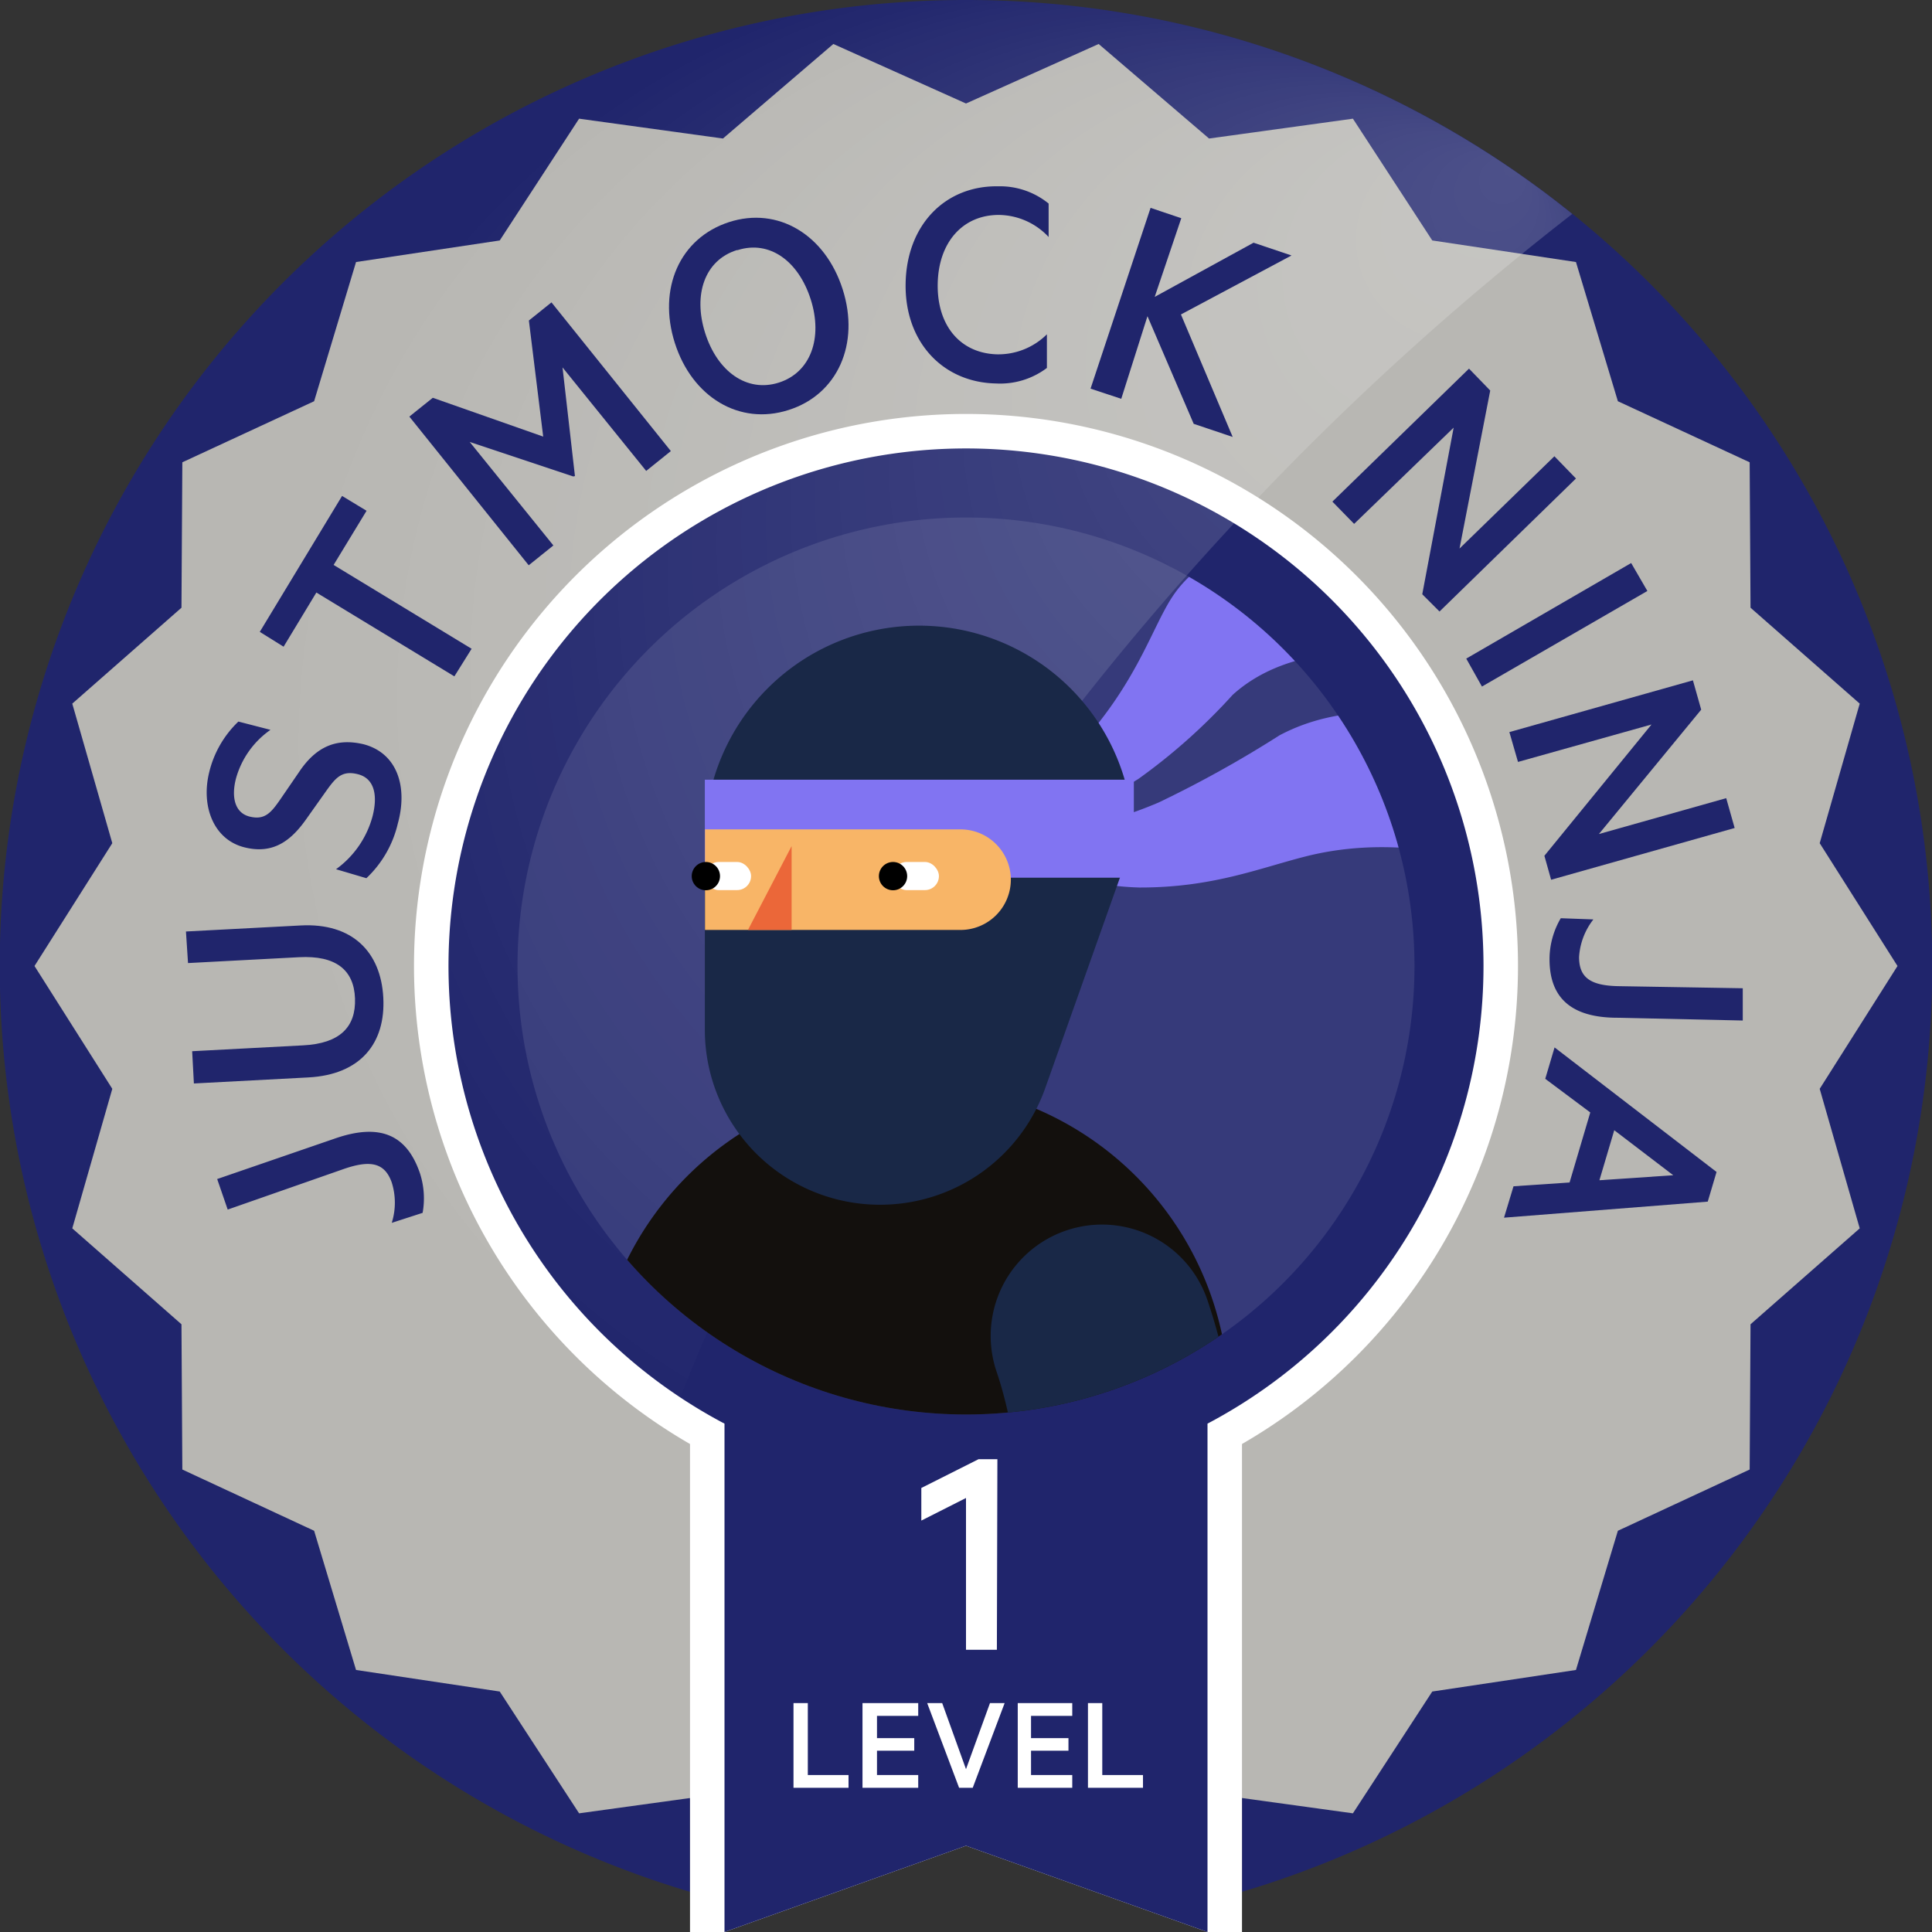 <svg xmlns="http://www.w3.org/2000/svg" xmlns:xlink="http://www.w3.org/1999/xlink" viewBox="0 0 112 112"><rect x="0" y="0" width="112" height="112" fill="#333333" stroke="none"/><defs><style>.cls-1{fill:none;}.cls-2,.cls-5{fill:#20256c;}.cls-3{fill:#b8b7b3;}.cls-3,.cls-4,.cls-5{fill-rule:evenodd;}.cls-12,.cls-4,.cls-8{fill:#fff;}.cls-6{clip-path:url(#clip-path);}.cls-7{fill:url(#radial-gradient);}.cls-8{opacity:0.1;}.cls-9{clip-path:url(#clip-path-2);}.cls-10{fill:#8174F2;}.cls-11{fill:#13100d;}.cls-13{fill:#192847;}.cls-14{fill:#f8b567;}.cls-15{fill:#eb6739;}</style><clipPath id="clip-path"><circle class="cls-1" cx="56" cy="56" r="56"/></clipPath><radialGradient id="radial-gradient" cx="91.47" cy="86.14" fx="125.469" fy="41.879" r="58.74" gradientTransform="translate(-35.08 -31.58) scale(0.98)" gradientUnits="userSpaceOnUse"><stop offset="0" stop-color="#fff" stop-opacity="0.2"/><stop offset="0.8" stop-color="#fff" stop-opacity="0"/></radialGradient><clipPath id="clip-path-2"><circle class="cls-1" cx="56" cy="56" r="26"/></clipPath></defs><g id="product_page_2-3" data-name="product page 2-3"><g id="product-JustMock-01"><path class="cls-2" d="M56,0A56,56,0,0,0,40,109.67V78.59H72v31.08A56,56,0,0,0,56,0Z"/><polygon class="cls-3" points="56 6 63.69 2.55 70.09 8.03 78.43 6.88 83.03 13.94 91.36 15.19 93.79 23.26 101.43 26.8 101.48 35.23 107.81 40.79 105.49 48.88 110 56 105.49 63.12 107.81 71.21 101.48 76.77 101.43 85.19 93.79 88.74 91.36 96.81 83.03 98.06 78.43 105.12 70.09 103.97 63.69 109.45 56 106 48.31 109.45 41.91 103.97 33.57 105.12 28.97 98.06 20.64 96.81 18.21 88.74 10.57 85.19 10.52 76.77 4.19 71.21 6.51 63.12 2 56 6.51 48.88 4.19 40.79 10.52 35.23 10.57 26.8 18.21 23.26 20.64 15.19 28.97 13.94 33.57 6.88 41.91 8.03 48.31 2.55 56 6"/><path class="cls-4" d="M88,56A32,32,0,1,0,40,83.71V112h2l14-5,14,5h2V83.71A32,32,0,0,0,88,56Z"/><path class="cls-5" d="M86,56A30,30,0,1,0,42,82.53V112l14-5,14,5V82.53A30,30,0,0,0,86,56Z"/><g class="cls-6"><path class="cls-7" d="M93.34,10.73A59.28,59.28,0,1,0,30.85,111C38.2,70.43,61.27,34.77,93.34,10.73Z"/></g><circle class="cls-8" cx="56" cy="56" r="26"/><g class="cls-9"><g class="cls-9"><path class="cls-10" d="M62.47,43.33c3.45-3.74,4.3-6.94,5.51-8.76,2.22-3.34,8.49-6,26.4-2.61l-.81,8.65c-13.33-4.52-19.24-2.93-22.11-.33A34.19,34.19,0,0,1,66,45.15,18.52,18.52,0,0,1,56.45,48,23.58,23.58,0,0,0,62.47,43.33Z"/><path class="cls-10" d="M94.38,45.47v7.84c-8.78-4.71-14.79-4.65-18.7-3.66-2.71.69-5.41,1.81-9.63,1.8a16.18,16.18,0,0,1-8.95-3,24,24,0,0,0,10.07-1.93,66.14,66.14,0,0,0,7-3.89C77.59,40.81,83.49,40.05,94.38,45.47Z"/><path class="cls-11" d="M54.76,130.33h0c-7.22.49-14.65,6.58-15.76-.58L34.82,84.91A18.4,18.4,0,0,1,52,62.82h0A18.4,18.4,0,0,1,71.13,83.26l-3.42,34.53A14,14,0,0,1,54.76,130.33Z"/><path class="cls-12" d="M46.11,61.13a4.44,4.44,0,0,0,1.25.18,4.06,4.06,0,0,0,1.23-.19,4.22,4.22,0,0,0,2.17-1.54"/><path class="cls-13" d="M51,69.84h0A10.15,10.15,0,0,1,40.86,59.69v-11A12.42,12.42,0,0,1,53.28,36.27h0A12.42,12.42,0,0,1,65.7,48.69l-5.11,14.4A10.15,10.15,0,0,1,51,69.84Z"/><rect class="cls-10" x="40.86" y="45.2" width="24.87" height="5.68" transform="translate(106.59 96.08) rotate(-180)"/><path class="cls-14" d="M43.78,48.08H58.59a0,0,0,0,1,0,0v5.83a0,0,0,0,1,0,0H43.78A2.92,2.92,0,0,1,40.86,51v0A2.92,2.92,0,0,1,43.78,48.08Z" transform="translate(99.46 101.99) rotate(-180)"/><polygon class="cls-15" points="43.36 53.91 45.89 53.91 45.89 49.05 43.36 53.91"/><path class="cls-13" d="M35.32,122.18c-.76,0-1.52,0-2.29-.07a6.44,6.44,0,1,1,.72-12.86c10,.56,19-4.21,23.08-12.14,3.85-7.53,1.7-15.37.94-17.6A6.44,6.44,0,1,1,70,75.38c1.49,4.41,4.3,15.91-1.69,27.6S49.46,122.17,35.32,122.18Z"/><rect class="cls-12" x="40.85" y="49.97" width="2.68" height="1.63" rx="0.81" transform="matrix(-1, 0, 0, -1, 84.39, 101.57)"/><rect class="cls-12" x="51.75" y="49.97" width="2.68" height="1.63" rx="0.81" transform="matrix(-1, 0, 0, -1, 106.18, 101.57)"/><circle cx="40.92" cy="50.79" r="0.82"/><circle cx="51.77" cy="50.79" r="0.82"/></g></g><path class="cls-2" d="M22.71,70.89a3.89,3.89,0,0,0,0-2.34c-.4-1.13-1.21-1.33-2.79-.78L13.2,70.12l-.61-1.77L19.42,66c2.62-.91,4.16-.21,4.92,2a4.73,4.73,0,0,1,.16,2.31Z"/><path class="cls-2" d="M17.87,62.46l-6.63.35-.1-1.87,6.44-.34c2.12-.11,3.06-1.06,3-2.72s-1.12-2.5-3.24-2.39l-6.44.34L10.78,54l6.65-.35c3-.16,4.65,1.54,4.79,4.18S20.91,62.3,17.87,62.46Z"/><path class="cls-2" d="M19.48,50.39a5.56,5.56,0,0,0,2.12-3.08c.31-1.22.1-2.19-.86-2.43s-1.31.24-1.92,1.1l-1,1.41c-.89,1.29-1.94,2.18-3.69,1.72s-2.49-2.38-2-4.35a6,6,0,0,1,1.69-2.93l1.86.48a5.09,5.09,0,0,0-2,2.82c-.28,1.08-.07,2,.8,2.21s1.23-.22,1.77-1l1.07-1.56c1-1.51,2.18-2,3.74-1.64,1.95.5,2.6,2.44,2,4.61a6.33,6.33,0,0,1-1.82,3.16Z"/><path class="cls-2" d="M15.06,36.63l4.77-7.88,1.42.86-1.91,3.14,8,4.86-1,1.6-8-4.86-1.9,3.14Z"/><path class="cls-2" d="M33.23,27.62l-6-2,4.85,6-1.43,1.15-6.92-8.62,1.36-1.09,6.4,2.25-.83-6.73,1.31-1.05,6.92,8.62-1.43,1.15-4.85-6,.72,6.3Z"/><path class="cls-2" d="M45.71,23.77c-2.85.91-5.59-.75-6.59-3.89s.28-6.07,3.13-7,5.59.73,6.6,3.89S48.56,22.87,45.71,23.77Zm-3-9.27c-1.86.59-2.54,2.58-1.83,4.81s2.42,3.46,4.27,2.87,2.56-2.59,1.85-4.82S44.61,13.91,42.76,14.5Z"/><path class="cls-2" d="M57.87,10.8a4.47,4.47,0,0,1,2.92,1l0,1.94a4,4,0,0,0-2.89-1.28c-2.1,0-3.5,1.6-3.54,4s1.29,4,3.4,4.08a4,4,0,0,0,2.93-1.16l0,1.95a4.5,4.5,0,0,1-2.95.9c-3.08-.06-5.3-2.4-5.24-5.8S54.8,10.75,57.87,10.8Z"/><path class="cls-2" d="M66.94,17.21l5.73-3.14,2.2.74-6.41,3.42,3,7.1-2.26-.76-2.68-6.24L65,23.12l-1.78-.59L66.7,12.05l1.78.6Z"/><path class="cls-2" d="M83.45,35.45l-1-1,1.82-9.66L78.5,30.37l-1.26-1.29,7.92-7.71,1.23,1.27L84.61,31.8l5.5-5.35,1.25,1.29Z"/><path class="cls-2" d="M85.91,39.8,85,38.18l9.56-5.54.94,1.62Z"/><path class="cls-2" d="M89.92,51l-.39-1.39L95.74,42,88,44.17l-.5-1.73,10.64-3,.48,1.7-5.93,7.21,7.38-2.08.49,1.73Z"/><path class="cls-2" d="M92.37,53.3a3.93,3.93,0,0,0-.83,2.18c0,1.21.68,1.67,2.35,1.69l7.14.12,0,1.87L93.77,59c-2.77,0-4-1.23-3.94-3.55a4.71,4.71,0,0,1,.65-2.22Z"/><path class="cls-2" d="M99,69.66l-11.81.93.55-1.82,3.25-.22,1.2-4.06-2.61-1.95.54-1.82,9.39,7.22Zm-5.42-4.14-.86,2.9L97,68.13Z"/><path class="cls-12" d="M46,98.73h.83v4.17h2.36v.74H46Z"/><path class="cls-12" d="M53.23,98.73v.74H50.84v1.29H53v.73H50.84v1.41h2.39v.74H50V98.73Z"/><path class="cls-12" d="M55.6,103.64l-1.85-4.91h.87L56,102.56l1.39-3.83h.85l-1.85,4.91Z"/><path class="cls-12" d="M62.16,98.73v.74H59.77v1.29h2.17v.73H59.77v1.41h2.39v.74H59V98.73Z"/><path class="cls-12" d="M63.07,98.73h.83v4.17h2.36v.74H63.07Z"/><path class="cls-12" d="M57.79,95.64H56v-8.8l-2.59,1.31V86.26l3.32-1.67h1.09Z"/></g></g></svg>